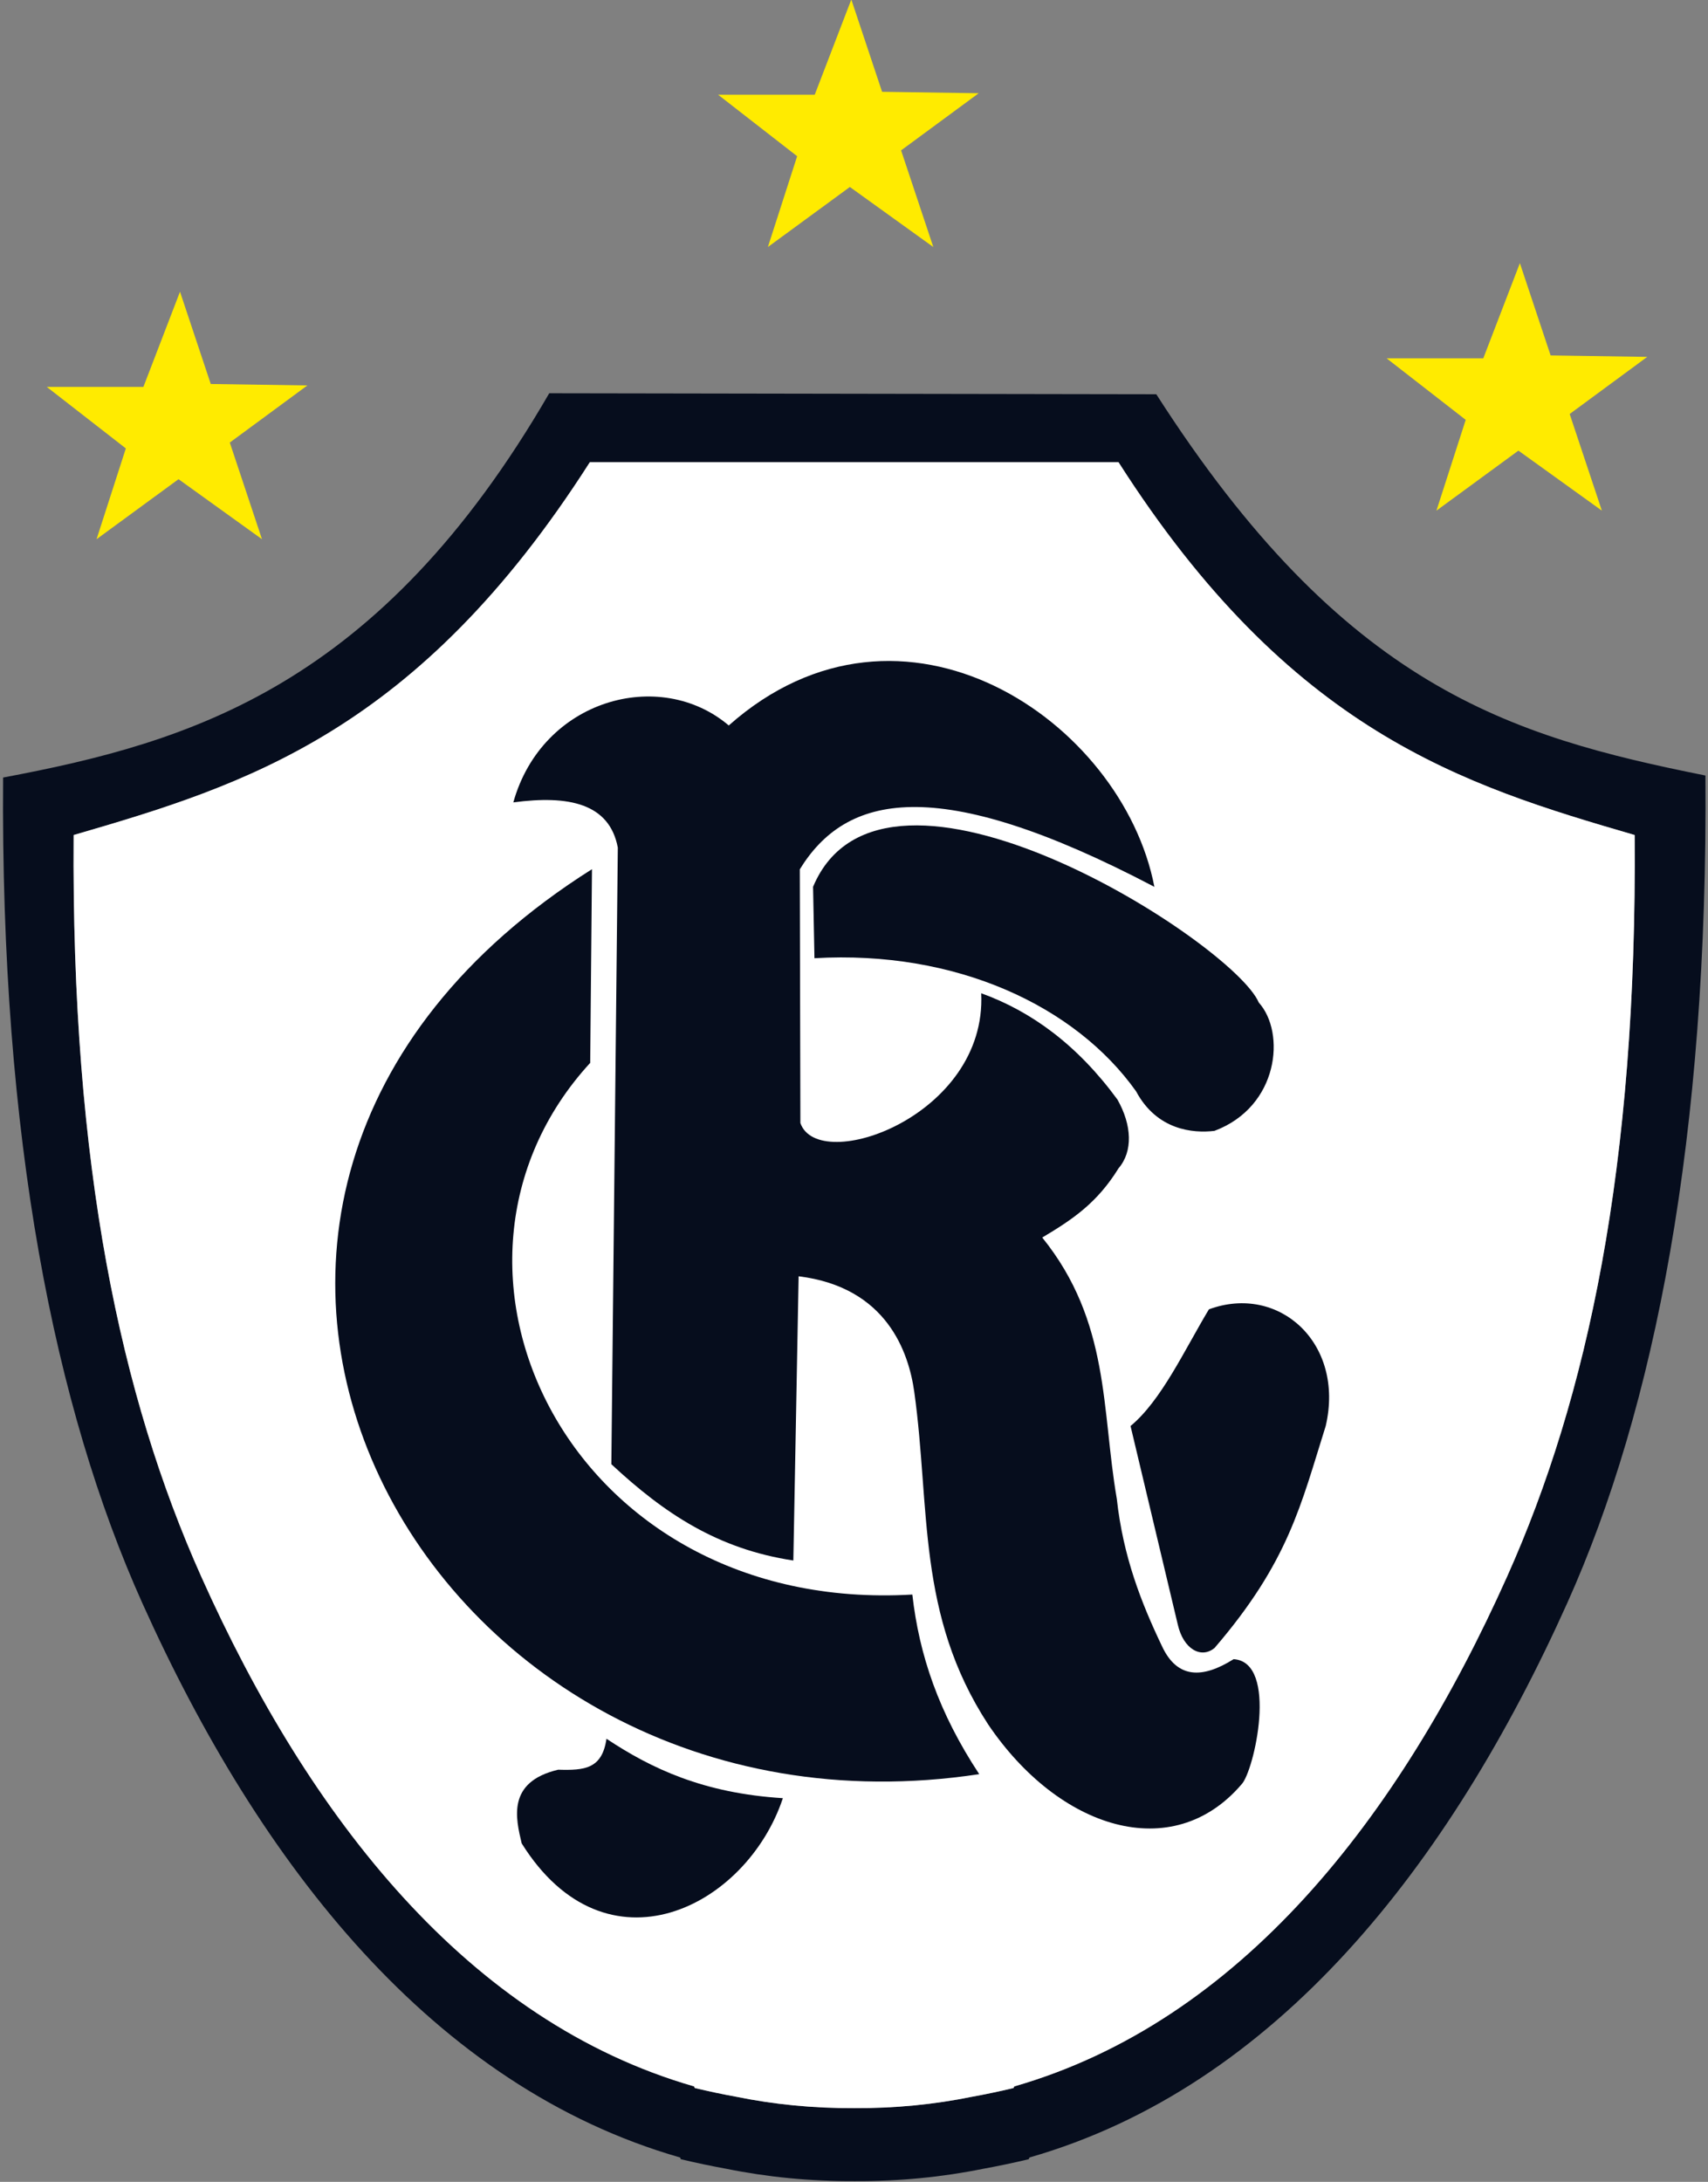 <?xml version="1.0" encoding="UTF-8"?>
<svg xmlns="http://www.w3.org/2000/svg" xmlns:xlink="http://www.w3.org/1999/xlink" width="308.9pt" height="394.5pt" viewBox="0 0 308.9 394.5" version="1.1">
<rect x="0" y="0" width="308.9" height="394.5" fill="#808080" stroke="none"/>
<defs>
<clipPath id="clip1">
  <path d="M 0 71 L 308.898 71 L 308.898 394.5 L 0 394.5 Z M 0 71 "/>
</clipPath>
</defs>
<g id="surface1">
<g clip-path="url(#clip1)" clip-rule="nonzero">
<path style=" stroke:none;fill-rule:evenodd;fill:rgb(2.353%,5.099%,11.377%);fill-opacity:1;" d="M 99.332 71.105 L 209.121 71.285 C 243.074 124.262 273.031 133.113 308.438 140.223 C 308.926 205.492 299.27 254.625 283.445 289.844 C 262.105 337.336 230.73 377.312 186.188 390.094 L 186.039 390.41 C 183.277 391.07 180.555 391.637 177.867 392.129 C 170.457 393.633 162.703 394.406 154.59 394.367 C 146.48 394.406 138.723 393.633 131.312 392.129 C 128.625 391.637 125.902 391.07 123.141 390.41 L 122.992 390.094 C 78.449 377.312 47.074 337.336 25.734 289.844 C 9.91 254.625 0.07 205.855 0.562 140.586 C 34.516 134.207 68.648 124.082 99.332 71.105 Z M 106.672 83.578 L 202.293 83.578 C 233.41 132.293 264.523 141.938 295.641 150.98 C 296.094 210.996 287.074 252.672 272.57 285.055 C 253.016 328.73 224.262 365.492 183.441 377.242 L 183.301 377.535 C 180.773 378.141 178.277 378.664 175.812 379.113 C 169.023 380.5 161.914 381.211 154.48 381.172 C 147.047 381.207 139.941 380.5 133.148 379.113 C 130.684 378.664 128.191 378.141 125.66 377.535 L 125.523 377.242 C 84.703 365.492 55.949 328.73 36.391 285.055 C 21.891 252.672 12.871 210.996 13.32 150.98 C 44.438 141.938 75.555 132.293 106.672 83.578 Z M 106.672 83.578 "/>
</g>
<path style=" stroke:none;fill-rule:evenodd;fill:rgb(100%,100%,100%);fill-opacity:1;" d="M 106.672 83.578 L 202.293 83.578 C 233.41 132.293 264.523 141.938 295.641 150.98 C 296.094 210.996 287.074 252.672 272.57 285.055 C 253.016 328.73 224.262 365.492 183.441 377.242 L 183.301 377.535 C 180.773 378.141 178.277 378.664 175.812 379.113 C 169.023 380.5 161.914 381.211 154.48 381.172 C 147.047 381.207 139.941 380.5 133.148 379.113 C 130.684 378.664 128.191 378.141 125.66 377.535 L 125.523 377.242 C 84.703 365.492 55.949 328.73 36.391 285.055 C 21.891 252.672 12.871 210.996 13.32 150.98 C 44.438 141.938 75.555 132.293 106.672 83.578 Z M 106.672 83.578 "/>
<path style=" stroke:none;fill-rule:evenodd;fill:rgb(2.353%,5.099%,11.377%);fill-opacity:1;" d="M 92.836 145.082 C 98.055 126.41 119.359 120.605 131.801 131.172 C 163.227 103.328 202.98 130.297 208.777 160.352 C 169.031 139.48 152.879 143.789 144.648 157.184 L 144.754 203.055 C 148.004 212.434 178.527 201.844 177.457 179.59 C 186.598 182.891 194.898 188.996 202.09 198.805 C 204.723 203.434 204.914 208.188 202.301 211.23 C 198.434 217.48 194.074 220.434 188.496 223.758 C 200.805 239.02 199.191 254.875 201.98 271.004 C 203.125 281.469 206.402 289.801 210.156 297.656 C 212.895 303.531 217.445 303.555 223.109 299.992 C 231.277 300.527 226.812 320.336 224.523 322.645 C 212.031 337.219 191.527 330.742 178.711 311.789 C 165.754 291.918 168.277 272.691 165.352 251.684 C 164.359 244.586 160.438 232.734 144.434 230.766 L 143.48 282.156 C 129.883 280.102 120.223 273.734 110.566 264.742 L 111.734 153.258 C 110.23 145.254 102.832 143.738 92.836 145.082 Z M 92.836 145.082 "/>
<path style=" stroke:none;fill-rule:evenodd;fill:rgb(2.353%,5.099%,11.377%);fill-opacity:1;" d="M 147.297 173.254 L 147.047 160.344 C 159.816 129.965 223.027 170.375 227.66 181.277 C 232.543 186.684 231.32 200.086 219.637 204.473 C 215.77 204.941 209.227 204.352 205.469 197.328 C 194.488 181.879 172.926 171.77 147.297 173.254 Z M 147.297 173.254 "/>
<path style=" stroke:none;fill-rule:evenodd;fill:rgb(2.353%,5.099%,11.377%);fill-opacity:1;" d="M 204.465 257.84 C 210.043 253.203 214.117 244.281 218.637 236.742 C 231.293 232.066 243.25 242.867 239.762 257.832 C 235.258 272.117 233.078 282.348 219.664 297.961 C 217.262 299.957 214.016 298.234 212.996 293.688 Z M 204.465 257.84 "/>
<path style=" stroke:none;fill-rule:evenodd;fill:rgb(2.353%,5.099%,11.377%);fill-opacity:1;" d="M 107.062 157.156 L 106.742 192.176 C 72.934 228.996 102.883 291.922 165 288.312 C 166.242 299.262 169.781 309.691 177.098 320.785 C 76.203 336.078 12.277 217 107.062 157.156 Z M 107.062 157.156 "/>
<path style=" stroke:none;fill-rule:evenodd;fill:rgb(2.353%,5.099%,11.377%);fill-opacity:1;" d="M 109.684 314.383 C 117.797 319.77 127.195 324.23 141.586 325.129 C 135.02 344.867 109.648 357.777 94.348 333.301 C 93.305 328.863 91.59 322.184 100.953 319.98 C 105.715 320.125 108.895 319.844 109.684 314.383 Z M 109.684 314.383 "/>
<path style=" stroke:none;fill-rule:evenodd;fill:rgb(100%,92.188%,0%);fill-opacity:1;" d="M 32.555 52.746 L 38.117 69.43 L 55.59 69.691 L 41.559 80.02 L 47.383 97.496 L 32.289 86.641 L 17.461 97.496 L 22.758 81.078 L 8.461 69.957 L 25.934 69.957 Z M 32.555 52.746 "/>
<path style=" stroke:none;fill-rule:evenodd;fill:rgb(100%,92.188%,0%);fill-opacity:1;" d="M 153.965 -0.086 L 159.527 16.598 L 177.004 16.859 L 162.969 27.188 L 168.793 44.664 L 153.703 33.809 L 138.875 44.664 L 144.168 28.246 L 129.871 17.125 L 147.348 17.125 Z M 153.965 -0.086 "/>
<path style=" stroke:none;fill-rule:evenodd;fill:rgb(100%,92.188%,0%);fill-opacity:1;" d="M 274.879 47.582 L 280.438 64.266 L 297.914 64.527 L 283.883 74.855 L 289.707 92.332 L 274.613 81.477 L 259.785 92.332 L 265.082 75.914 L 250.781 64.793 L 268.258 64.793 Z M 274.879 47.582 "/>
</g>
</svg>
